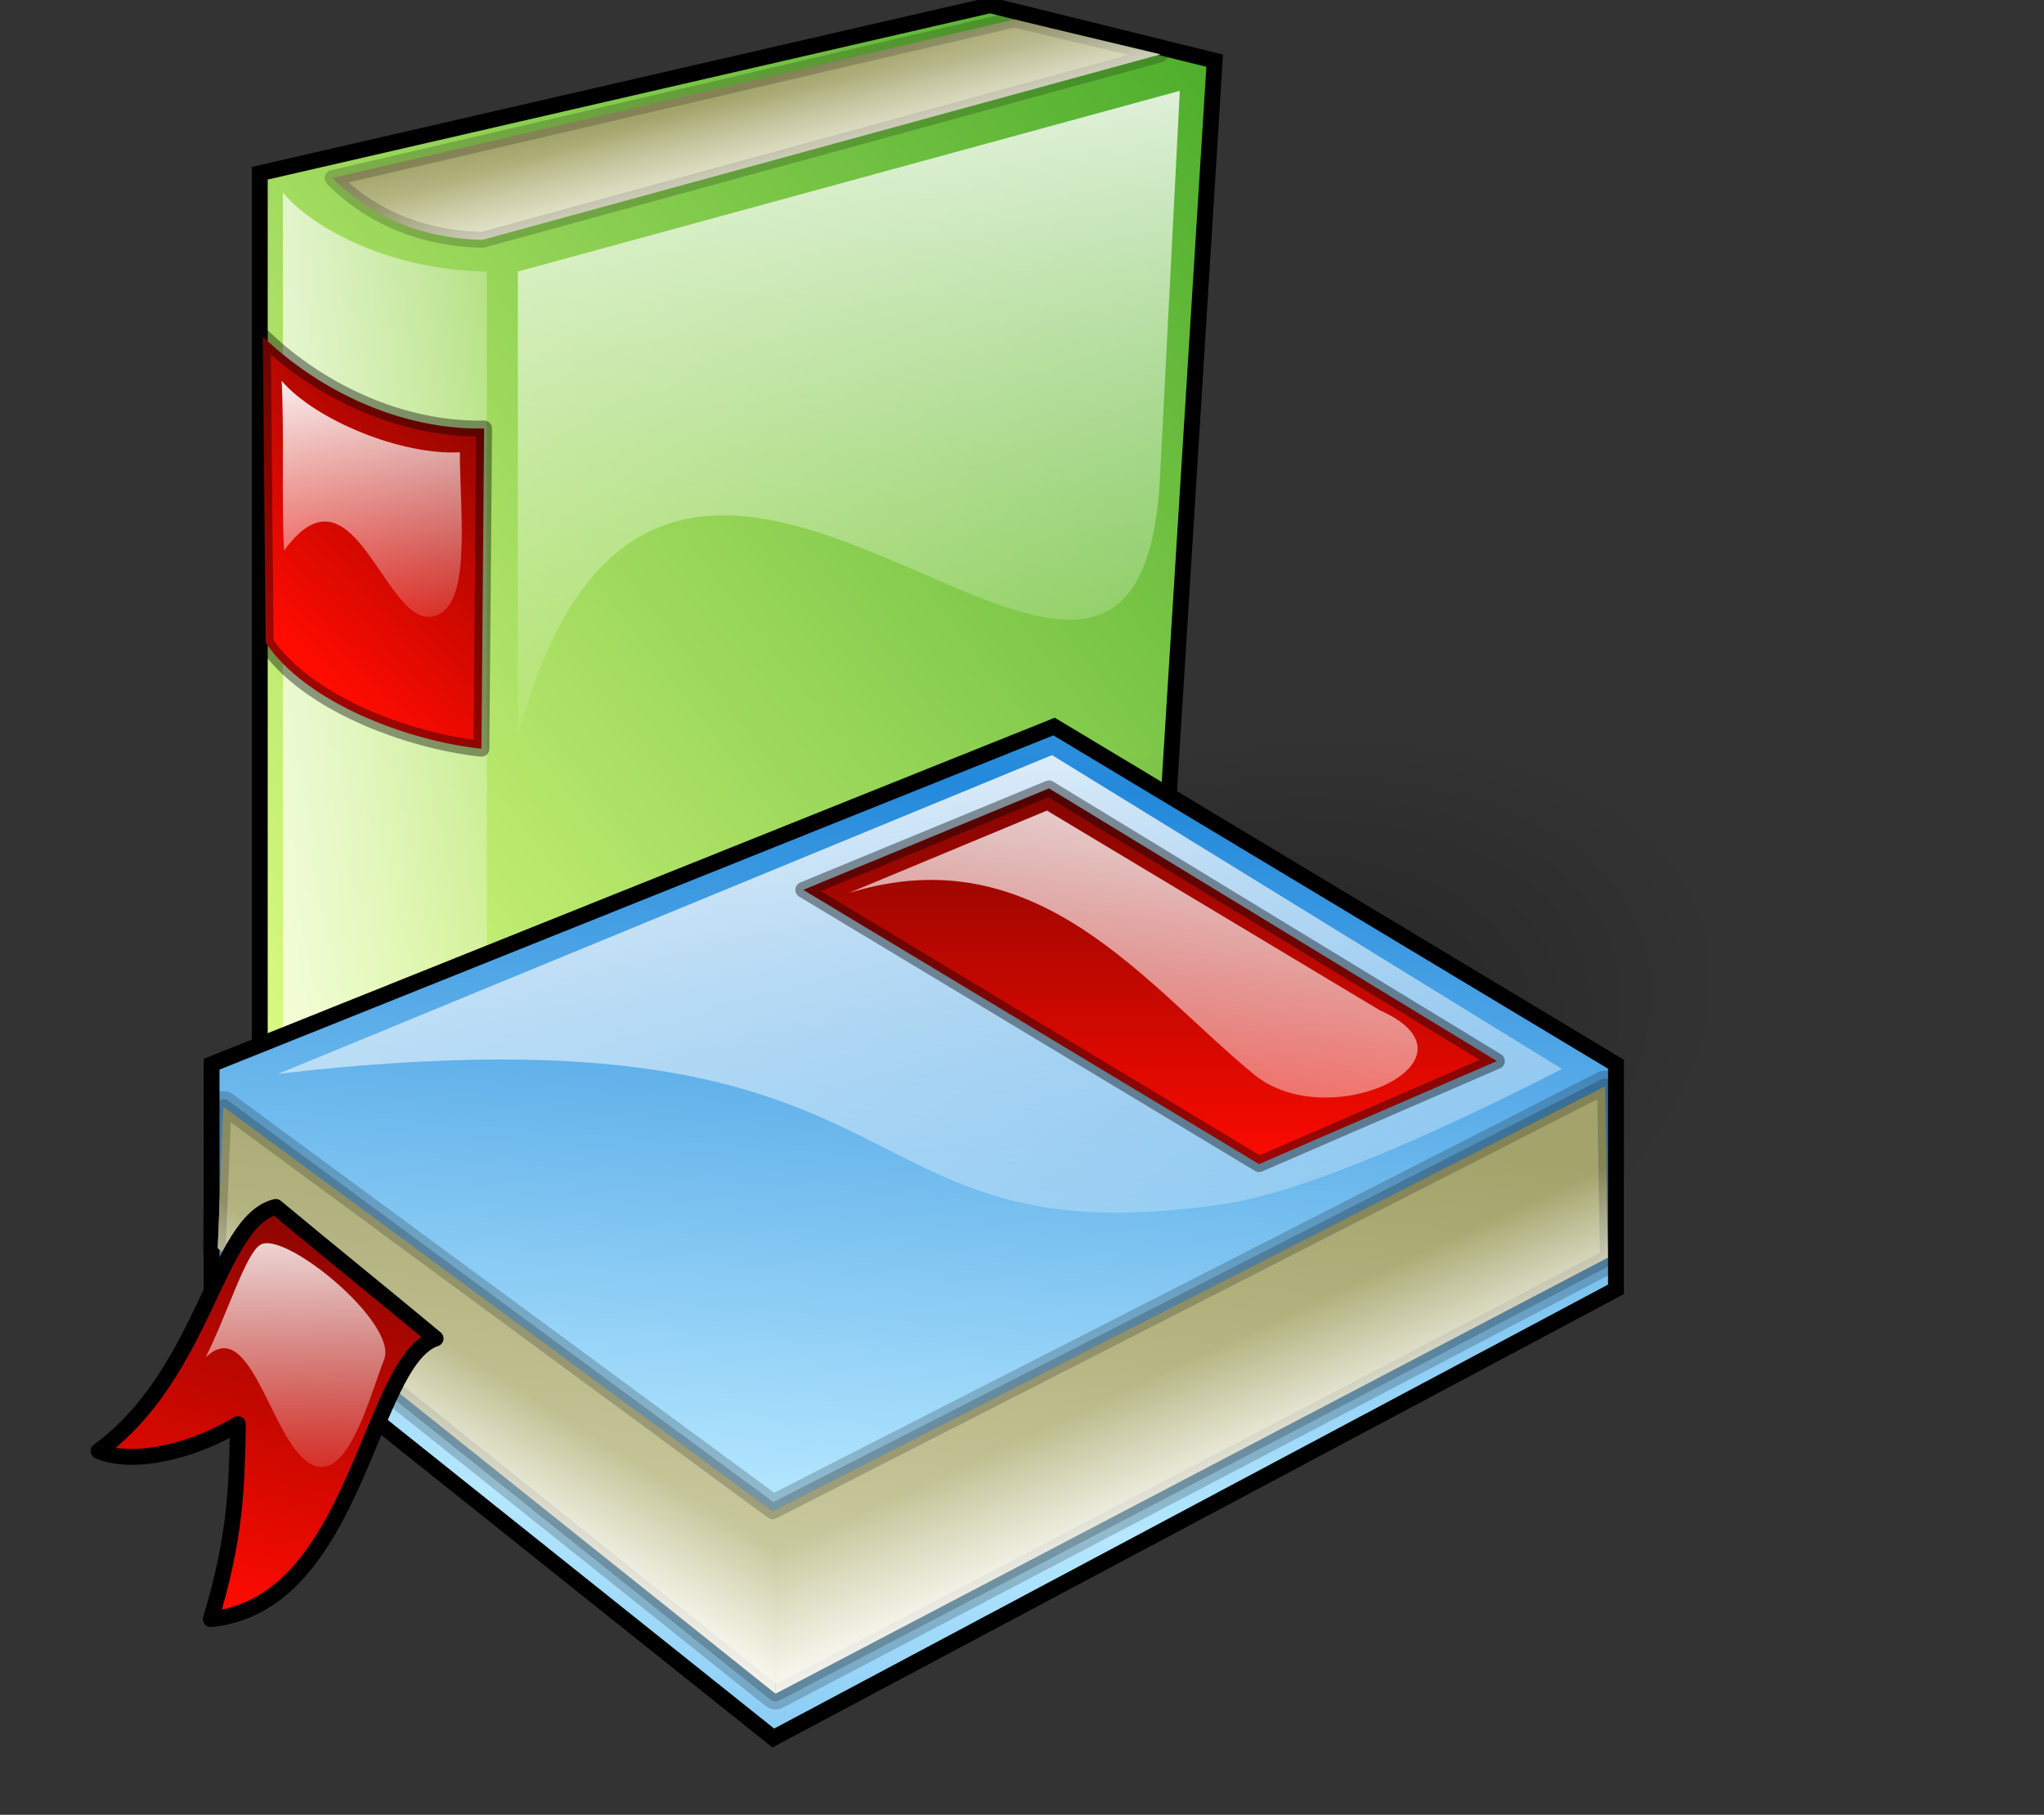 <?xml version="1.0" encoding="UTF-8" standalone="no"?>
<!-- Created with Inkscape (http://www.inkscape.org/) -->
<svg
    xmlns:inkscape="http://www.inkscape.org/namespaces/inkscape"
    xmlns:rdf="http://www.w3.org/1999/02/22-rdf-syntax-ns#"
    xmlns="http://www.w3.org/2000/svg"
    xmlns:sodipodi="http://sodipodi.sourceforge.net/DTD/sodipodi-0.dtd"
    xmlns:cc="http://creativecommons.org/ns#"
    xmlns:xlink="http://www.w3.org/1999/xlink"
    xmlns:dc="http://purl.org/dc/elements/1.1/"
    xmlns:svg="http://www.w3.org/2000/svg"
    xmlns:ns1="http://sozi.baierouge.fr"
    id="svg368"
    sodipodi:docname="books-aj.svg_aj_ashton_01.svg"
    viewBox="0 0 308.9 274.27"
    sodipodi:version="0.32"
    version="1.0"
    inkscape:output_extension="org.inkscape.output.svg.inkscape"
    y="0"
    x="0"
    inkscape:version="0.46"
  >
  <rect x="0" y="0" width="308.9" height="274.27" fill="#333333" stroke="none"/>
  <sodipodi:namedview
      id="base"
      bordercolor="#666666"
      inkscape:pageshadow="2"
      guidetolerance="10.0"
      pagecolor="#ffffff"
      gridtolerance="10.0"
      inkscape:zoom="1.45"
      objecttolerance="10.0"
      borderopacity="1.0"
      inkscape:current-layer="svg368"
      inkscape:cx="160"
      inkscape:cy="160"
      inkscape:window-y="207"
      inkscape:window-x="520"
      inkscape:window-height="660"
      showgrid="false"
      inkscape:pageopacity="0.0"
      inkscape:window-width="640"
  />
  <defs
      id="defs3"
    >
    <linearGradient
        id="linearGradient666"
        y2="1493.9"
        xlink:href="#linearGradient378"
        gradientUnits="userSpaceOnUse"
        y1="1437.3"
        gradientTransform="matrix(1.362 0 0 .734 0 140)"
        x2="182.97"
        x1="196.65"
    />
    <linearGradient
        id="linearGradient665"
        y2="1068.4"
        xlink:href="#linearGradient378"
        gradientUnits="userSpaceOnUse"
        y1="1048.1"
        gradientTransform="matrix(.965 0 0 1.036 0 140)"
        x2="212.01"
        x1="211.96"
    />
    <linearGradient
        id="linearGradient664"
        y2="985.21"
        xlink:href="#linearGradient410"
        gradientUnits="userSpaceOnUse"
        y1="1010.1"
        gradientTransform="matrix(.907 0 0 1.102 0 140)"
        x2="227.17"
        x1="222.24"
    />
    <linearGradient
        id="linearGradient663"
        y2="1669.3"
        xlink:href="#linearGradient378"
        gradientUnits="userSpaceOnUse"
        y1="1674.5"
        gradientTransform="matrix(1.515 0 0 .66 0 140)"
        x2="147.69"
        x1="140.18"
    />
    <linearGradient
        id="linearGradient662"
        y2="1667"
        xlink:href="#linearGradient378"
        gradientUnits="userSpaceOnUse"
        y1="1674.5"
        gradientTransform="matrix(1.515 0 0 .66 0 140)"
        x2="167.52"
        x1="175.51"
    />
    <linearGradient
        id="linearGradient661"
        y2="1634.5"
        xlink:href="#linearGradient366"
        gradientUnits="userSpaceOnUse"
        y1="1696.2"
        gradientTransform="matrix(1.515 0 0 .66 0 140)"
        x2="157.33"
        x1="140.26"
    />
    <linearGradient
        id="linearGradient660"
        y2="1444.9"
        xlink:href="#linearGradient410"
        gradientUnits="userSpaceOnUse"
        y1="1478.2"
        gradientTransform="matrix(1.362 0 0 .734 0 140)"
        x2="191.07"
        x1="191.07"
    />
    <linearGradient
        id="linearGradient659"
        y2="1776.3"
        xlink:href="#linearGradient378"
        gradientUnits="userSpaceOnUse"
        y1="1700.8"
        gradientTransform="matrix(1.615 0 0 .619 0 140)"
        x2="164.79"
        x1="143.16"
    />
    <linearGradient
        id="linearGradient658"
        y2="1448.5"
        xlink:href="#linearGradient366"
        gradientUnits="userSpaceOnUse"
        y1="1448.5"
        gradientTransform="matrix(1.515 0 0 .66 0 280)"
        x2="189.14"
        x1="131.92"
    />
    <linearGradient
        id="linearGradient657"
        y2="1082.9"
        spreadMethod="reflect"
        gradientUnits="userSpaceOnUse"
        y1="1137.6"
        gradientTransform="matrix(1.176 0 0 .85 0 280)"
        x2="211.85"
        x1="205.99"
      >
      <stop
          id="stop363"
          style="stop-color:#b6e8ff"
          offset="0"
      />
      <stop
          id="stop364"
          style="stop-color:#2389db"
          offset="1"
      />
    </linearGradient
    >
    <radialGradient
        id="radialGradient656"
        xlink:href="#linearGradient443"
        gradientUnits="userSpaceOnUse"
        cy="1794.9"
        cx="169.88"
        gradientTransform="scale(1.46 0.685)"
        r="44.525"
    />
    <linearGradient
        id="linearGradient443"
      >
      <stop
          id="stop444"
          style="stop-color:#000000;stop-opacity:.392"
          offset="0"
      />
      <stop
          id="stop445"
          style="stop-color:#000000;stop-opacity:0"
          offset="1"
      />
    </linearGradient
    >
    <linearGradient
        id="linearGradient654"
        y2="1976.4"
        xlink:href="#linearGradient378"
        gradientUnits="userSpaceOnUse"
        y1="1985.5"
        gradientTransform="matrix(1.938 0 0 .516 0 140)"
        x2="115.17"
        x1="126.14"
    />
    <linearGradient
        id="linearGradient653"
        y2="885.65"
        xlink:href="#linearGradient378"
        gradientUnits="userSpaceOnUse"
        y1="868.12"
        gradientTransform="matrix(.834 0 0 1.199 0 132)"
        x2="252.1"
        x1="250.29"
    />
    <linearGradient
        id="linearGradient410"
      >
      <stop
          id="stop411"
          style="stop-color:#ff0b00"
          offset="0"
      />
      <stop
          id="stop412"
          style="stop-color:#810500"
          offset="1"
      />
    </linearGradient
    >
    <linearGradient
        id="linearGradient652"
        y2="776.56"
        xlink:href="#linearGradient410"
        gradientUnits="userSpaceOnUse"
        y1="794.37"
        gradientTransform="matrix(.747 0 0 1.338 .25 132)"
        x2="286.71"
        x1="277.49"
    />
    <linearGradient
        id="linearGradient651"
        y2="1051.4"
        xlink:href="#linearGradient378"
        gradientUnits="userSpaceOnUse"
        y1="998.7"
        gradientTransform="matrix(.991 0 0 1.009 0 140)"
        x2="243.66"
        x1="241.41"
    />
    <linearGradient
        id="linearGradient366"
      >
      <stop
          id="stop367"
          style="stop-color:#d9d9b4"
          offset="0"
      />
      <stop
          id="stop368"
          style="stop-color:#a3a36b"
          offset="1"
      />
    </linearGradient
    >
    <linearGradient
        id="linearGradient650"
        y2="1719"
        xlink:href="#linearGradient366"
        gradientUnits="userSpaceOnUse"
        y1="1726.7"
        gradientTransform="matrix(1.958 0 0 .511 0 280)"
        x2="116.15"
        x1="121.74"
    />
    <linearGradient
        id="linearGradient378"
      >
      <stop
          id="stop379"
          style="stop-color:#ffffff"
          offset="0"
      />
      <stop
          id="stop380"
          style="stop-color:#ffffff;stop-opacity:0"
          offset="1"
      />
    </linearGradient
    >
    <linearGradient
        id="linearGradient649"
        y2="408.78"
        xlink:href="#linearGradient378"
        gradientUnits="userSpaceOnUse"
        y1="408.78"
        gradientTransform="matrix(.448 0 0 2.23 0 280)"
        x2="504.9"
        x1="433.23"
    />
    <linearGradient
        id="linearGradient648"
        y2="833.85"
        gradientUnits="userSpaceOnUse"
        y1="768.04"
        gradientTransform="matrix(.881 0 0 1.135 0 280)"
        x2="230.01"
        x1="296.14"
      >
      <stop
          id="stop371"
          style="stop-color:#4dad2c"
          offset="0"
      />
      <stop
          id="stop372"
          style="stop-color:#e3ff86"
          offset="1"
      />
    </linearGradient
    >
  </defs
  >
  <g
      id="layer1"
      transform="translate(-5.549 -22.868)"
    >
    <g
        id="g619"
        transform="matrix(2.396 0 0 2.396 -440.31 -2735.1)"
      >
      <path
          id="path620"
          style="fill-rule:evenodd;stroke:#000000;stroke-width:1px;fill:url(#linearGradient648)"
          d="m202.47 1162l46.06-10.6 14.17 3.5-3.54 56.7-42.52 17.7-14.17-10.6v-56.7z"
      />
      <path
          id="path621"
          style="fill-rule:evenodd;fill:url(#linearGradient649)"
          d="m203.93 1163.2v54.3l12.86 9.6v-58.9c-6.59-0.1-11.4-3.1-12.86-5z"
      />
      <path
          id="path622"
          style="stroke-linejoin:round;stroke-opacity:.196;fill-rule:evenodd;stroke:#000000;stroke-linecap:round;fill:url(#linearGradient650)"
          d="m207.06 1162.3c1.91 2 5.06 3.8 9.45 3.9l42.77-11.7-9.22-2.2-43 10z"
      />
      <path
          id="path623"
          style="fill-rule:evenodd;fill:url(#linearGradient651)"
          d="m218.75 1168.2l41.75-11.4-1.25 24.4c-1.42 26.9-31.08-18.8-40.5 16.3v-29.3z"
      />
      <path
          id="path624"
          style="stroke-linejoin:round;stroke-opacity:.392;fill-rule:evenodd;stroke:#000000;stroke-linecap:round;fill:url(#linearGradient652)"
          d="m202.66 1172.3c3.53 3.4 8.66 5.9 13.96 5.8l-0.17 20.2c-4.66-0.5-11.08-2.9-13.61-6.7l-0.18-19.3z"
      />
      <path
          id="path625"
          style="fill-rule:evenodd;fill:url(#linearGradient653)"
          d="m203.85 1175.1c2.17 2.5 7.57 4.7 11.24 4.5 0 3.6 0.66 8.9-1.13 10.1-3.4 2.3-5.29-10.3-9.96-3.9-0.17-3.5 0.02-7.3-0.15-10.7z"
      />
      <path
          id="path626"
          style="fill-rule:evenodd;fill:url(#linearGradient654)"
          d="m207.06 1162.3c1.91 2 5.06 3.8 9.45 3.9l42.77-11.7-9.22-2.2-43 10z"
      />
    </g
    >
    <g
        id="g627"
        transform="matrix(2.396 0 0 2.396 -440.31 -2735.1)"
      >
      <path
          id="path628"
          style="fill:url(#radialGradient656)"
          transform="matrix(.577 -.124 -.027 .738 147.49 344.51)"
          d="m313 1229.5c0 16.8-29.1 30.5-65 30.5s-65-13.7-65-30.5 29.1-30.5 65-30.5 65 13.7 65 30.5z"
      />
      <path
          id="path629"
          style="fill:url(#radialGradient656)"
          transform="matrix(.99 -.142 .122 .852 -145.37 225.56)"
          d="m313 1229.5c0 16.8-29.1 30.5-65 30.5s-65-13.7-65-30.5 29.1-30.5 65-30.5 65 13.7 65 30.5z"
      />
    </g
    >
    <g
        id="g630"
        transform="matrix(2.396 0 0 2.396 -440.31 -2735.1)"
      >
      <path
          id="path631"
          style="fill-rule:evenodd;stroke:#000000;stroke-width:1px;fill:url(#linearGradient657)"
          d="m199.43 1218.2l53.14-21.3 35.44 21.3v14.2l-53.15 28.3-35.43-28.3v-14.2z"
      />
      <path
          id="path632"
          style="stroke-linejoin:round;stroke-opacity:.196;fill-rule:evenodd;stroke:#000000;stroke-linecap:round;stroke-width:2;fill:url(#linearGradient658)"
          d="m287.32 1219.6l-52.5 26.8-34.64-25.5-0.36 8.9 35.18 28.1 52.5-27.5-0.18-10.8z"
      />
      <path
          id="path633"
          style="fill-rule:evenodd;fill:url(#linearGradient659)"
          d="m203.65 1218.8l48.79-20.1 32.17 19.8c-6.25 3.2-15.54 7.6-21.21 8.5-25.44 3.8-17.33-13.1-59.75-8.2z"
      />
      <path
          id="path634"
          style="stroke-linejoin:round;stroke-opacity:.392;fill-rule:evenodd;stroke:#000000;stroke-linecap:round;fill:url(#linearGradient660)"
          d="m252.25 1200.8l-15.5 6.4 28.75 17.3 15-6.5-28.25-17.2z"
      />
      <path
          id="path635"
          style="stroke-linejoin:round;stroke-opacity:.196;fill-rule:evenodd;stroke:#000000;stroke-linecap:round;fill:url(#linearGradient661)"
          d="m287.32 1219.6l-52.5 26.8-34.64-25.5-0.36 8.9 35.18 28.1 52.5-27.5-0.18-10.8z"
      />
      <path
          id="path636"
          style="fill-rule:evenodd;fill:url(#linearGradient662)"
          d="m287.32 1219.6l-52.5 26.8 0.18 11.5 52.5-27.5-0.18-10.8z"
      />
      <path
          id="path637"
          style="fill-rule:evenodd;fill:url(#linearGradient663)"
          d="m234.82 1246.4l-34.64-25.5-0.36 8.9 35.18 28.1-0.18-11.5z"
      />
      <path
          id="path638"
          style="stroke-linejoin:round;fill-rule:evenodd;stroke:#000000;stroke-linecap:round;fill:url(#linearGradient664)"
          d="m203.48 1227.2c3.36 2.8 6.72 5.5 10.08 8.3-4.23 1.4-4.95 16.8-14.18 17.7 1.57-5.2 1.64-8.3 1.71-12.3-2.43 1.5-6.36 2.7-8.79 1.7 6.73-4.9 7.45-14.5 11.18-15.4z"
      />
      <path
          id="path639"
          style="fill-rule:evenodd;fill:url(#linearGradient665)"
          d="m202.49 1229.6c-0.94 0.6-2.08 4.4-3.44 7.1 3.18-3.1 4.35 7.1 7.43 6.9 1.82-0.2 2.92-4.4 3.84-6.8 0.86-2.3-6.36-8.2-7.83-7.2z"
      />
      <path
          id="path640"
          style="fill-rule:evenodd;fill:url(#linearGradient666)"
          d="m252.12 1202.2l-12.5 5.2c11.96-3.7 18.76 5.9 25.63 11.5 4.76 3.8 14.83-1 7.87-4.1l-21-12.6z"
      />
    </g
    >
  </g
  >
</svg
>

